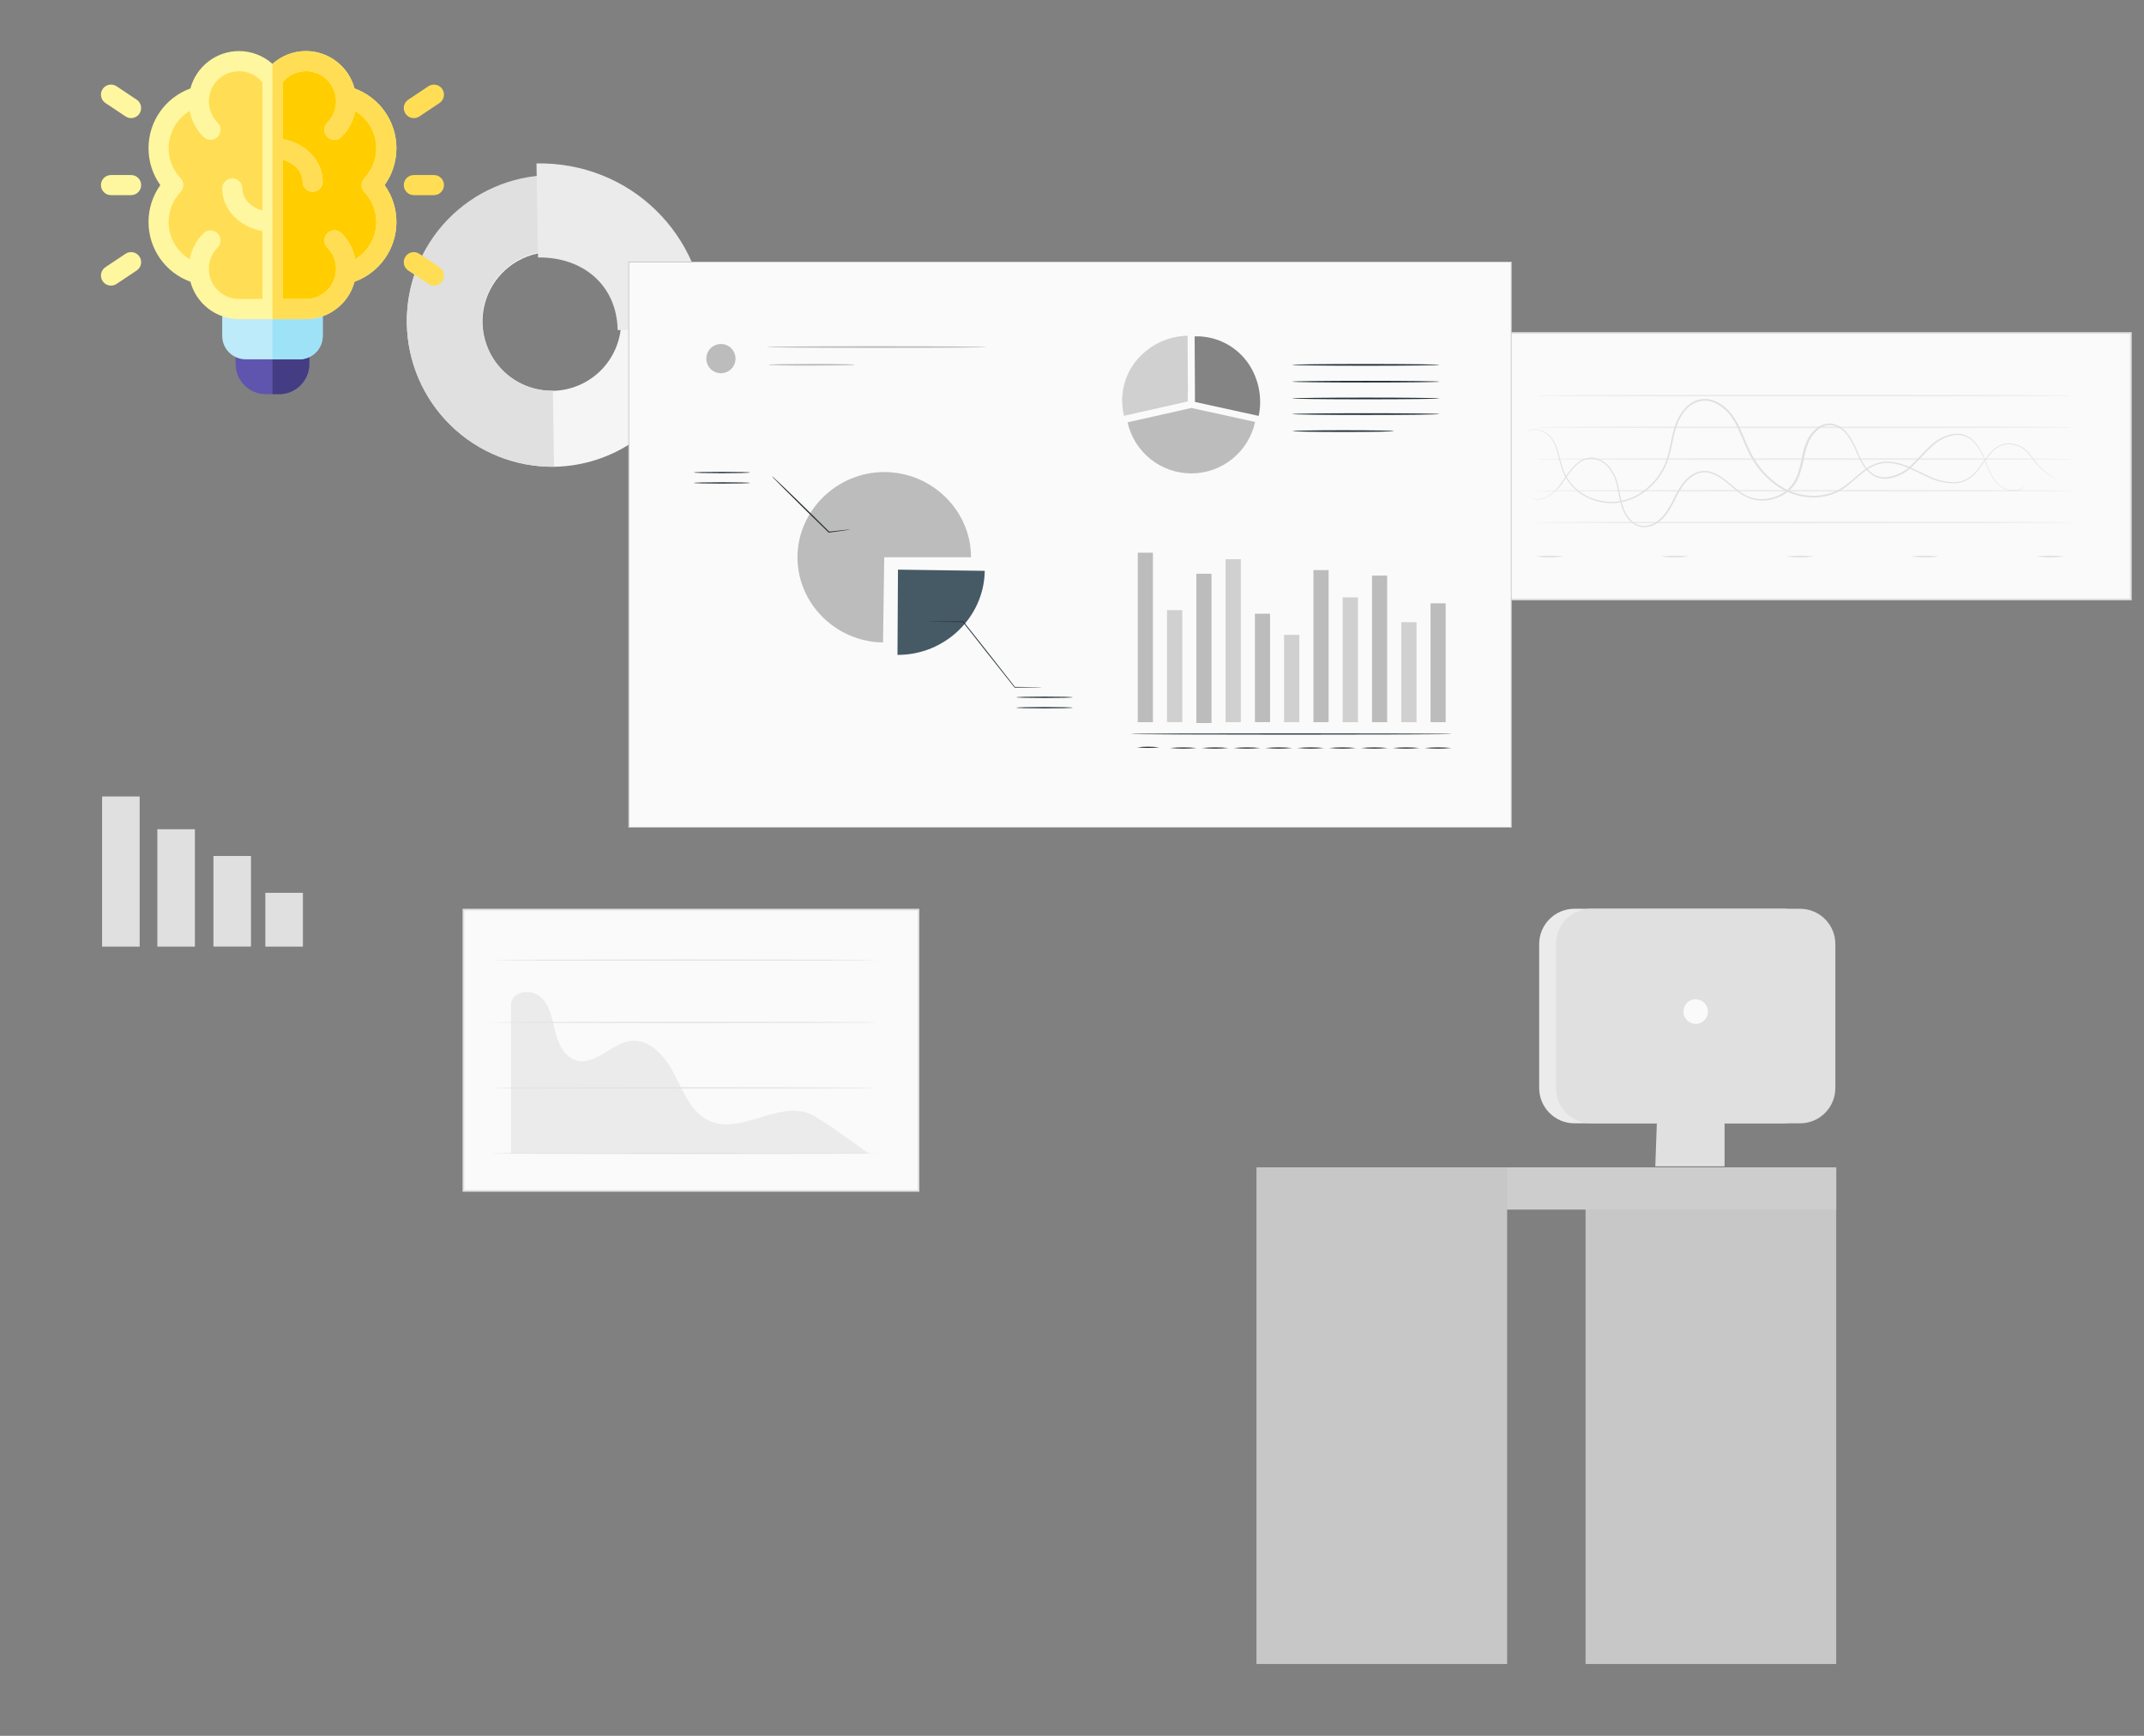 <svg width="210" height="170" viewBox="0 0 210 170" fill="none" xmlns="http://www.w3.org/2000/svg">
<rect x="0" y="0" width="210" height="170" fill="#808080" stroke="none"/>
<g clip-path="url(#clip0_274_393)">
<path d="M39.848 31.662C39.815 28.852 40.615 26.096 42.146 23.74C43.677 21.385 45.87 19.537 48.45 18.428C51.03 17.32 53.88 17.002 56.64 17.513C59.401 18.024 61.948 19.343 63.96 21.302C65.972 23.261 67.36 25.773 67.947 28.521C68.534 31.269 68.294 34.129 67.259 36.74C66.223 39.352 64.437 41.598 62.127 43.194C59.817 44.791 57.086 45.667 54.279 45.712C50.506 45.758 46.868 44.305 44.163 41.671C41.458 39.038 39.907 35.438 39.848 31.662ZM60.843 31.337C60.815 29.994 60.39 28.69 59.622 27.589C58.854 26.488 57.777 25.639 56.527 25.15C55.278 24.661 53.911 24.553 52.6 24.84C51.29 25.128 50.093 25.797 49.163 26.764C48.232 27.731 47.608 28.953 47.37 30.274C47.132 31.596 47.29 32.959 47.825 34.19C48.36 35.422 49.247 36.467 50.375 37.194C51.503 37.922 52.821 38.299 54.162 38.277C55.97 38.24 57.69 37.486 58.943 36.181C60.195 34.876 60.879 33.127 60.843 31.317V31.337Z" fill="#F5F5F5"/>
<path d="M39.848 31.662C39.784 27.886 41.218 24.238 43.836 21.518C46.453 18.798 50.042 17.227 53.815 17.15L53.932 24.605C53.036 24.619 52.152 24.81 51.33 25.166C50.508 25.523 49.764 26.038 49.141 26.682C48.518 27.326 48.028 28.087 47.698 28.921C47.369 29.755 47.207 30.645 47.221 31.542C47.236 32.438 47.426 33.323 47.783 34.146C48.139 34.968 48.654 35.713 49.297 36.337C49.941 36.96 50.701 37.451 51.534 37.781C52.367 38.11 53.257 38.272 54.153 38.258L54.269 45.709C50.498 45.754 46.862 44.301 44.159 41.668C41.456 39.035 39.906 35.437 39.848 31.662Z" fill="#E0E0E0"/>
<path d="M52.548 16.002C61.711 15.856 69.022 22.972 69.168 32.185L60.496 32.325C60.425 27.92 57.076 25.147 52.701 25.218L52.548 16.002Z" fill="#EBEBEB"/>
<path d="M13.68 78H10V92.707H13.68V78Z" fill="#E0E0E0"/>
<path d="M19.091 81.209H15.411V92.707H19.091V81.209Z" fill="#E0E0E0"/>
<path d="M24.584 83.834H20.904V92.705H24.584V83.834Z" fill="#E0E0E0"/>
<path d="M29.67 87.438H25.99V92.707H29.67V87.438Z" fill="#E0E0E0"/>
<path d="M45.392 89.084H89.965V116.632H45.392V89.084Z" fill="#FAFAFA" stroke="#E0E0E0" stroke-width="0.168"/>
<path d="M79.246 109.042C76.145 107.865 72.575 111.12 69.535 109.793C67.765 109.019 66.963 107.017 66.095 105.291C65.228 103.565 63.734 101.741 61.815 101.942C59.895 102.144 58.31 104.39 56.439 103.847C55.26 103.506 54.672 102.199 54.377 101.006C54.081 99.813 53.886 98.506 52.977 97.658C52.067 96.809 50.203 97.047 50.053 98.266V112.959H85.067C85.067 112.959 80.322 109.449 79.246 109.042Z" fill="#EBEBEB"/>
<path d="M85.986 112.96C85.986 112.992 77.506 113.018 67.047 113.018C56.589 113.018 48.105 112.992 48.105 112.96C48.105 112.927 56.582 112.904 67.047 112.904C77.512 112.904 85.986 112.93 85.986 112.96Z" fill="#E0E0E0"/>
<path d="M85.986 106.542C85.986 106.574 77.506 106.6 67.047 106.6C56.589 106.6 48.105 106.574 48.105 106.542C48.105 106.509 56.582 106.486 67.047 106.486C77.512 106.486 85.986 106.509 85.986 106.542Z" fill="#E0E0E0"/>
<path d="M85.986 100.131C85.986 100.163 77.506 100.186 67.047 100.186C56.589 100.186 48.105 100.163 48.105 100.131C48.105 100.098 56.582 100.072 67.047 100.072C77.512 100.072 85.986 100.092 85.986 100.131Z" fill="#E0E0E0"/>
<path d="M85.986 94.027C85.986 94.056 77.506 94.082 67.047 94.082C56.589 94.082 48.105 94.056 48.105 94.027C48.105 93.998 56.582 93.969 67.047 93.969C77.512 93.969 85.986 93.995 85.986 94.027Z" fill="#E0E0E0"/>
<path d="M139.656 32.617H208.712V58.706H139.656V32.617Z" fill="#FAFAFA" stroke="#E0E0E0" stroke-width="0.168"/>
<path d="M202.969 38.743C202.969 38.791 191.205 38.827 176.696 38.827C162.187 38.827 150.42 38.791 150.42 38.743C150.42 38.694 162.184 38.658 176.696 38.658C191.208 38.658 202.969 38.697 202.969 38.743Z" fill="#EBEBEB"/>
<path d="M202.969 41.85C202.969 41.896 191.205 41.935 176.696 41.935C162.187 41.935 150.42 41.896 150.42 41.85C150.42 41.805 162.184 41.766 176.696 41.766C191.208 41.766 202.969 41.792 202.969 41.85Z" fill="#EBEBEB"/>
<path d="M202.969 44.958C202.969 45.003 191.205 45.042 176.696 45.042C162.187 45.042 150.42 45.003 150.42 44.958C150.42 44.912 162.184 44.873 176.696 44.873C191.208 44.873 202.969 44.909 202.969 44.958Z" fill="#EBEBEB"/>
<path d="M202.969 48.063C202.969 48.112 191.205 48.148 176.696 48.148C162.187 48.148 150.42 48.112 150.42 48.063C150.42 48.014 162.184 47.978 176.696 47.978C191.208 47.978 202.969 48.017 202.969 48.063Z" fill="#EBEBEB"/>
<path d="M202.969 51.17C202.969 51.216 191.205 51.255 176.696 51.255C162.187 51.255 150.42 51.216 150.42 51.17C150.42 51.125 162.184 51.086 176.696 51.086C191.208 51.086 202.969 51.125 202.969 51.17Z" fill="#EBEBEB"/>
<path d="M198.38 47.551C198.38 47.551 198.344 47.6 198.266 47.688C198.139 47.809 197.989 47.904 197.824 47.967C197.501 48.07 197.157 48.092 196.823 48.03C196.489 47.969 196.175 47.827 195.908 47.616C195.53 47.304 195.222 46.915 195.005 46.475C194.752 46.004 194.554 45.461 194.317 44.892C194.086 44.279 193.736 43.718 193.287 43.241C193.036 42.992 192.73 42.804 192.394 42.694C192.038 42.587 191.662 42.566 191.296 42.633C190.505 42.795 189.778 43.182 189.201 43.748C188.574 44.31 188.025 45.009 187.35 45.64C186.673 46.335 185.777 46.776 184.813 46.888C184.299 46.923 183.787 46.787 183.358 46.501C182.938 46.192 182.593 45.794 182.348 45.334C181.825 44.43 181.558 43.384 180.88 42.558C180.567 42.13 180.12 41.82 179.61 41.677C179.35 41.62 179.08 41.622 178.822 41.684C178.563 41.746 178.321 41.866 178.116 42.035C177.689 42.382 177.355 42.828 177.141 43.335C176.932 43.859 176.776 44.404 176.677 44.96C176.57 45.542 176.412 46.113 176.206 46.667C176.096 46.947 175.953 47.214 175.78 47.46C175.602 47.702 175.394 47.921 175.16 48.11C174.695 48.498 174.147 48.771 173.559 48.91C172.979 49.058 172.372 49.067 171.789 48.936C171.218 48.798 170.686 48.535 170.229 48.166C169.768 47.821 169.349 47.441 168.911 47.096C168.496 46.742 168.013 46.479 167.491 46.322C166.978 46.189 166.433 46.26 165.971 46.521C165.521 46.786 165.134 47.146 164.838 47.577C164.547 48.005 164.291 48.455 164.071 48.923C163.851 49.385 163.597 49.831 163.311 50.256C163.027 50.676 162.654 51.029 162.22 51.29C161.796 51.556 161.295 51.671 160.797 51.615C160.317 51.538 159.88 51.294 159.563 50.925C159.26 50.578 159.028 50.175 158.881 49.739C158.743 49.323 158.634 48.899 158.556 48.468C158.407 47.636 158.257 46.823 157.825 46.192C157.649 45.875 157.408 45.599 157.118 45.382C156.827 45.165 156.494 45.013 156.14 44.934C155.81 44.888 155.474 44.929 155.165 45.054C154.875 45.178 154.61 45.353 154.382 45.571C153.496 46.42 153.083 47.447 152.411 48.042C151.739 48.637 151.112 48.946 150.647 48.929C150.472 48.929 150.299 48.899 150.134 48.839C150.027 48.793 149.972 48.764 149.972 48.764C150.186 48.851 150.416 48.896 150.647 48.897C151.105 48.897 151.758 48.611 152.365 47.996C152.973 47.382 153.418 46.371 154.314 45.5C154.549 45.274 154.822 45.091 155.12 44.96C155.445 44.827 155.798 44.782 156.146 44.827C156.517 44.906 156.867 45.062 157.174 45.287C157.48 45.511 157.735 45.797 157.923 46.127C158.14 46.469 158.305 46.842 158.413 47.233C158.524 47.629 158.598 48.039 158.68 48.455C158.756 48.88 158.865 49.298 159.004 49.706C159.144 50.125 159.364 50.512 159.654 50.844C159.948 51.191 160.356 51.421 160.804 51.494C161.271 51.539 161.739 51.425 162.132 51.169C162.547 50.917 162.903 50.577 163.175 50.175C163.453 49.759 163.702 49.325 163.919 48.874C164.143 48.4 164.403 47.942 164.695 47.506C165.005 47.055 165.409 46.678 165.88 46.4C166.375 46.124 166.956 46.048 167.504 46.186C168.048 46.347 168.553 46.621 168.985 46.989C169.43 47.337 169.849 47.717 170.285 48.052C170.724 48.408 171.236 48.662 171.785 48.796C172.344 48.919 172.923 48.91 173.477 48.77C174.041 48.636 174.565 48.373 175.011 48.003C175.232 47.817 175.43 47.605 175.602 47.372C175.764 47.135 175.9 46.881 176.008 46.615C176.205 46.072 176.356 45.513 176.459 44.944C176.561 44.372 176.721 43.812 176.937 43.273C177.164 42.738 177.52 42.268 177.973 41.904C178.198 41.723 178.46 41.594 178.741 41.526C179.022 41.459 179.314 41.455 179.597 41.514C180.142 41.667 180.621 41.998 180.958 42.454C181.662 43.315 181.932 44.378 182.432 45.256C182.67 45.697 183.003 46.079 183.407 46.374C183.806 46.644 184.284 46.772 184.764 46.738C185.695 46.631 186.561 46.206 187.217 45.536C187.866 44.918 188.434 44.235 189.074 43.65C189.671 43.071 190.422 42.676 191.238 42.516C191.622 42.448 192.017 42.472 192.391 42.587C192.742 42.703 193.061 42.9 193.323 43.163C193.778 43.653 194.133 44.228 194.365 44.856C194.599 45.432 194.791 45.971 195.038 46.439C195.247 46.871 195.543 47.254 195.908 47.564C196.166 47.771 196.471 47.913 196.795 47.978C197.12 48.042 197.455 48.027 197.773 47.935C198.005 47.863 198.215 47.73 198.38 47.551Z" fill="#E0E0E0"/>
<path d="M201.706 46.828H201.524C201.462 46.828 201.388 46.808 201.3 46.795C201.199 46.769 201.1 46.734 201.004 46.691C200.398 46.364 199.866 45.914 199.442 45.371C199.297 45.202 199.147 45.02 198.994 44.825C198.845 44.615 198.683 44.414 198.51 44.224C198.087 43.821 197.541 43.573 196.96 43.518C196.642 43.489 196.32 43.53 196.019 43.639C195.701 43.766 195.414 43.96 195.177 44.208C194.681 44.777 194.219 45.375 193.794 45.999C193.543 46.329 193.244 46.619 192.907 46.86C192.545 47.106 192.13 47.261 191.695 47.312C190.779 47.374 189.862 47.203 189.029 46.815C188.155 46.451 187.324 45.95 186.385 45.631C185.917 45.46 185.425 45.362 184.927 45.339C184.416 45.327 183.91 45.438 183.452 45.664C182.513 46.113 181.779 46.935 180.896 47.614C180.451 47.964 179.952 48.239 179.418 48.427C178.872 48.613 178.3 48.711 177.723 48.72C176.534 48.736 175.366 48.412 174.354 47.787C173.325 47.139 172.453 46.269 171.801 45.241C171.116 44.214 170.743 43.047 170.246 41.99C170.011 41.46 169.707 40.963 169.343 40.511C168.978 40.076 168.524 39.724 168.011 39.481C167.512 39.239 166.945 39.179 166.407 39.312C165.883 39.462 165.418 39.769 165.072 40.19C164.725 40.6 164.456 41.069 164.276 41.574C164.101 42.07 163.963 42.577 163.863 43.093C163.753 43.606 163.656 44.12 163.513 44.617C163.378 45.113 163.187 45.59 162.941 46.041C162.473 46.904 161.814 47.649 161.015 48.219C160.271 48.758 159.407 49.107 158.498 49.237C157.657 49.342 156.804 49.244 156.01 48.95C155.323 48.712 154.697 48.325 154.178 47.816C153.659 47.306 153.26 46.688 153.009 46.005C152.801 45.401 152.684 44.819 152.547 44.299C152.433 43.821 152.23 43.369 151.95 42.966C151.752 42.691 151.491 42.467 151.19 42.312C150.888 42.158 150.554 42.078 150.215 42.078C149.982 42.099 149.758 42.181 149.566 42.316C149.748 42.158 149.975 42.062 150.215 42.043C150.563 42.036 150.906 42.112 151.218 42.266C151.529 42.42 151.799 42.647 152.005 42.927C152.296 43.333 152.508 43.791 152.629 44.276C152.784 44.799 152.895 45.381 153.103 45.973C153.352 46.639 153.746 47.241 154.256 47.736C154.766 48.231 155.379 48.607 156.052 48.837C156.829 49.119 157.662 49.211 158.481 49.106C159.368 48.977 160.21 48.633 160.934 48.105C161.715 47.546 162.358 46.816 162.814 45.969C163.301 45.105 163.506 44.094 163.714 43.044C163.814 42.516 163.953 41.997 164.13 41.49C164.322 40.972 164.606 40.493 164.968 40.076C165.333 39.629 165.826 39.304 166.381 39.146C166.956 39.005 167.562 39.068 168.096 39.325C168.631 39.577 169.105 39.942 169.486 40.394C169.86 40.858 170.173 41.368 170.415 41.913C170.918 42.995 171.288 44.143 171.961 45.147C172.597 46.155 173.45 47.008 174.458 47.644C175.442 48.252 176.579 48.568 177.736 48.554C178.295 48.546 178.849 48.45 179.379 48.271C179.897 48.089 180.382 47.824 180.815 47.484C181.685 46.834 182.439 46.002 183.413 45.534C183.894 45.303 184.423 45.192 184.956 45.209C185.47 45.233 185.977 45.337 186.46 45.514C187.415 45.84 188.253 46.35 189.107 46.708C189.917 47.09 190.811 47.261 191.705 47.205C192.12 47.157 192.518 47.011 192.865 46.779C193.192 46.546 193.482 46.266 193.725 45.947C194.158 45.322 194.626 44.722 195.129 44.152C195.376 43.896 195.677 43.696 196.009 43.567C196.321 43.456 196.654 43.416 196.983 43.447C197.584 43.507 198.146 43.769 198.578 44.191C198.753 44.384 198.916 44.589 199.065 44.803C199.215 44.998 199.361 45.183 199.504 45.352C199.916 45.888 200.432 46.336 201.02 46.668C201.231 46.782 201.467 46.837 201.706 46.828Z" fill="#E0E0E0"/>
<path d="M146.802 38.897C146.345 39.01 145.868 39.01 145.412 38.897C145.868 38.784 146.345 38.784 146.802 38.897Z" fill="#E0E0E0"/>
<path d="M146.802 41.85C146.345 41.963 145.868 41.963 145.412 41.85C145.868 41.737 146.345 41.737 146.802 41.85Z" fill="#E0E0E0"/>
<path d="M146.802 44.801C146.345 44.914 145.868 44.914 145.412 44.801C145.868 44.689 146.345 44.689 146.802 44.801Z" fill="#E0E0E0"/>
<path d="M146.802 47.752C146.345 47.865 145.868 47.865 145.412 47.752C145.868 47.64 146.345 47.64 146.802 47.752Z" fill="#E0E0E0"/>
<path d="M146.802 50.709C146.345 50.822 145.868 50.822 145.412 50.709C145.868 50.592 146.346 50.592 146.802 50.709Z" fill="#E0E0E0"/>
<path d="M153.187 54.502C152.264 54.615 151.33 54.615 150.407 54.502C151.33 54.39 152.264 54.39 153.187 54.502Z" fill="#E0E0E0"/>
<path d="M165.439 54.502C164.516 54.615 163.584 54.615 162.662 54.502C163.584 54.39 164.516 54.39 165.439 54.502Z" fill="#E0E0E0"/>
<path d="M177.693 54.502C176.77 54.615 175.836 54.615 174.913 54.502C175.836 54.39 176.77 54.39 177.693 54.502Z" fill="#E0E0E0"/>
<path d="M189.945 54.502C189.021 54.615 188.088 54.615 187.165 54.502C188.088 54.39 189.021 54.39 189.945 54.502Z" fill="#E0E0E0"/>
<path d="M202.196 54.502C201.274 54.615 200.342 54.615 199.419 54.502C200.342 54.39 201.274 54.39 202.196 54.502Z" fill="#E0E0E0"/>
<path d="M61.589 25.663H148.025V81.019H61.589V25.663Z" fill="#FAFAFA" stroke="#CACACA" stroke-width="0.084"/>
<path d="M87.954 55.787L96.454 55.907C96.389 60.439 92.573 64.135 87.954 64.135H87.906L87.954 55.787Z" fill="#455A64"/>
<path d="M102.009 67.308C101.948 67.315 101.887 67.315 101.827 67.308L101.307 67.324L99.407 67.343H99.384L99.368 67.324C98.611 66.365 97.633 65.133 96.565 63.787L94.291 60.9L94.334 60.923L91.833 60.9L91.134 60.884C91.052 60.891 90.97 60.891 90.888 60.884C90.969 60.869 91.052 60.863 91.134 60.864H91.833L94.334 60.842H94.363V60.861L96.636 63.735L99.42 67.288L99.378 67.272L101.278 67.291H101.797C101.868 67.287 101.939 67.293 102.009 67.308Z" fill="#263238"/>
<path d="M105.059 68.29C105.059 68.325 103.828 68.355 102.307 68.355C100.787 68.355 99.556 68.325 99.556 68.29C99.556 68.254 100.787 68.225 102.307 68.225C103.828 68.225 105.059 68.254 105.059 68.29Z" fill="#263238"/>
<path d="M105.059 69.307C105.059 69.343 103.828 69.372 102.307 69.372C100.787 69.372 99.556 69.343 99.556 69.307C99.556 69.271 100.787 69.242 102.307 69.242C103.828 69.242 105.059 69.271 105.059 69.307Z" fill="#263238"/>
<path d="M86.61 54.578L86.49 62.92C81.871 62.858 78.11 59.11 78.11 54.575C78.11 50.04 81.946 46.23 86.61 46.23C91.274 46.23 95.11 49.998 95.11 54.575L86.61 54.578Z" fill="#BCBCBC"/>
<path d="M83.29 51.846C83.244 51.867 83.195 51.879 83.144 51.882L82.719 51.95L81.192 52.165H81.17L81.15 52.145L79.114 50.163C78.139 49.187 77.252 48.329 76.622 47.689L75.875 46.931C75.781 46.841 75.694 46.743 75.615 46.639C75.721 46.715 75.82 46.801 75.911 46.895L76.684 47.624C77.334 48.245 78.227 49.109 79.204 50.072L81.225 52.071H81.179L82.712 51.902L83.138 51.863C83.188 51.852 83.239 51.847 83.29 51.846Z" fill="#263238"/>
<path d="M73.462 46.276C73.462 46.312 72.231 46.341 70.711 46.341C69.191 46.341 67.963 46.312 67.963 46.276C67.963 46.24 69.194 46.211 70.711 46.211C72.228 46.211 73.462 46.24 73.462 46.276Z" fill="#263238"/>
<path d="M73.462 47.295C73.462 47.331 72.231 47.361 70.711 47.361C69.191 47.361 67.963 47.331 67.963 47.295C67.963 47.26 69.194 47.23 70.711 47.23C72.228 47.23 73.462 47.26 73.462 47.295Z" fill="#263238"/>
<path d="M116.349 38.09L116.313 32.889C114.728 32.917 113.206 33.514 112.025 34.573C111.27 35.231 110.688 36.065 110.329 37.002C109.97 37.938 109.845 38.947 109.966 39.943C109.993 40.196 110.033 40.448 110.086 40.697C110.088 40.703 110.088 40.71 110.086 40.717L116.329 39.312L116.349 38.09Z" fill="#BCBCBC"/>
<g opacity="0.3">
<path d="M116.349 38.09L116.313 32.889C114.728 32.917 113.206 33.514 112.025 34.573C111.27 35.231 110.688 36.065 110.329 37.002C109.97 37.938 109.845 38.947 109.966 39.943C109.993 40.196 110.033 40.448 110.086 40.697C110.088 40.703 110.088 40.71 110.086 40.717L116.329 39.312L116.349 38.09Z" fill="white"/>
</g>
<path d="M122.783 36.493C122.327 35.514 121.621 34.672 120.737 34.052C119.853 33.432 118.821 33.057 117.745 32.963L117.547 32.943H117.42C117.297 32.943 117.17 32.943 117.044 32.943H117.011L117.044 38.145V39.364L123.286 40.729C123.38 40.288 123.427 39.838 123.426 39.386C123.429 38.386 123.21 37.398 122.783 36.493Z" fill="#BCBCBC"/>
<g opacity="0.3">
<path d="M122.783 36.493C122.327 35.514 121.621 34.672 120.737 34.052C119.853 33.432 118.821 33.057 117.745 32.963L117.547 32.943H117.42C117.297 32.943 117.17 32.943 117.044 32.943H117.011L117.044 38.145V39.364L123.286 40.729C123.38 40.288 123.427 39.838 123.426 39.386C123.429 38.386 123.21 37.398 122.783 36.493Z" fill="black"/>
</g>
<path d="M116.683 39.955L110.44 41.363C110.76 42.785 111.555 44.056 112.694 44.965C113.833 45.875 115.248 46.367 116.705 46.362C118.162 46.358 119.573 45.855 120.706 44.938C121.839 44.022 122.626 42.745 122.935 41.32L116.69 39.955" fill="#BCBCBC"/>
<path d="M140.988 39.022C140.988 39.068 137.759 39.106 133.777 39.106C129.795 39.106 126.567 39.068 126.567 39.022C126.567 38.977 129.795 38.938 133.777 38.938C137.759 38.938 140.988 38.977 140.988 39.022Z" fill="#263238"/>
<path d="M140.988 37.377C140.988 37.423 137.759 37.462 133.777 37.462C129.795 37.462 126.567 37.423 126.567 37.377C126.567 37.332 129.795 37.293 133.777 37.293C137.759 37.293 140.988 37.332 140.988 37.377Z" fill="#263238"/>
<path d="M140.988 35.733C140.988 35.779 137.759 35.818 133.777 35.818C129.795 35.818 126.567 35.779 126.567 35.733C126.567 35.687 129.795 35.648 133.777 35.648C137.759 35.648 140.988 35.687 140.988 35.733Z" fill="#263238"/>
<path d="M140.988 40.553C140.988 40.599 137.759 40.638 133.777 40.638C129.795 40.638 126.567 40.599 126.567 40.553C126.567 40.508 129.795 40.469 133.777 40.469C137.759 40.469 140.988 40.505 140.988 40.553Z" fill="#263238"/>
<path d="M136.522 42.219C136.522 42.265 134.303 42.304 131.569 42.304C128.834 42.304 126.619 42.265 126.619 42.219C126.619 42.174 128.834 42.135 131.569 42.135C134.303 42.135 136.522 42.174 136.522 42.219Z" fill="#263238"/>
<path d="M112.928 54.127H111.444V70.729H112.928V54.127Z" fill="#BCBCBC"/>
<path d="M115.796 59.764H114.312V70.725H115.796V59.764Z" fill="#BCBCBC"/>
<path d="M118.664 56.19H117.18V70.812H118.664V56.19Z" fill="#BCBCBC"/>
<path d="M121.532 54.768H120.048V70.729H121.532V54.768Z" fill="#BCBCBC"/>
<path d="M124.4 60.102H122.916V70.725H124.4V60.102Z" fill="#BCBCBC"/>
<path d="M127.265 62.185H125.781V70.725H127.265V62.185Z" fill="#BCBCBC"/>
<path d="M130.133 55.83H128.649V70.728H130.133V55.83Z" fill="#BCBCBC"/>
<path d="M133.001 58.516H131.517V70.726H133.001V58.516Z" fill="#BCBCBC"/>
<path d="M135.869 56.369H134.385V70.728H135.869V56.369Z" fill="#BCBCBC"/>
<path d="M138.737 60.945H137.253V70.727H138.737V60.945Z" fill="#BCBCBC"/>
<path d="M141.602 59.084H140.117V70.728H141.602V59.084Z" fill="#BCBCBC"/>
<path d="M142.209 71.883C142.209 71.918 135.164 71.945 126.476 71.945C117.787 71.945 110.742 71.918 110.742 71.883C110.742 71.847 117.784 71.824 126.476 71.824C135.167 71.824 142.209 71.85 142.209 71.883Z" fill="#263238"/>
<path d="M113.565 73.189C112.832 73.272 112.092 73.272 111.36 73.189C112.093 73.111 112.832 73.111 113.565 73.189Z" fill="#263238"/>
<path d="M117.222 73.257C116.346 73.339 115.464 73.339 114.588 73.257C115.464 73.175 116.346 73.175 117.222 73.257Z" fill="#263238"/>
<path d="M120.337 73.257C119.461 73.339 118.579 73.339 117.703 73.257C118.579 73.175 119.461 73.175 120.337 73.257Z" fill="#263238"/>
<path d="M123.455 73.257C122.579 73.339 121.697 73.339 120.821 73.257C121.697 73.175 122.579 73.175 123.455 73.257Z" fill="#263238"/>
<path d="M126.577 73.257C125.699 73.339 124.816 73.339 123.939 73.257C124.816 73.175 125.699 73.175 126.577 73.257Z" fill="#263238"/>
<path d="M129.695 73.257C128.819 73.339 127.937 73.339 127.061 73.257C127.937 73.175 128.819 73.175 129.695 73.257Z" fill="#263238"/>
<path d="M132.813 73.257C131.937 73.339 131.055 73.339 130.179 73.257C131.055 73.175 131.937 73.175 132.813 73.257Z" fill="#263238"/>
<path d="M135.931 73.257C135.055 73.339 134.173 73.339 133.297 73.257C134.173 73.175 135.055 73.175 135.931 73.257Z" fill="#263238"/>
<path d="M139.049 73.257C138.173 73.339 137.291 73.339 136.415 73.257C137.291 73.175 138.173 73.175 139.049 73.257Z" fill="#263238"/>
<path d="M142.167 73.257C141.291 73.339 140.409 73.339 139.533 73.257C140.409 73.175 141.291 73.175 142.167 73.257Z" fill="#263238"/>
<g opacity="0.3">
<path d="M115.796 59.764H114.312V70.725H115.796V59.764Z" fill="white"/>
</g>
<g opacity="0.3">
<path d="M121.532 54.766H120.048V70.727H121.532V54.766Z" fill="white"/>
</g>
<g opacity="0.3">
<path d="M127.265 62.184H125.781V70.723H127.265V62.184Z" fill="white"/>
</g>
<g opacity="0.3">
<path d="M133.001 58.514H131.517V70.724H133.001V58.514Z" fill="white"/>
</g>
<g opacity="0.3">
<path d="M138.737 60.945H137.253V70.727H138.737V60.945Z" fill="white"/>
</g>
<path d="M70.613 36.552C71.403 36.552 72.043 35.912 72.043 35.122C72.043 34.332 71.403 33.691 70.613 33.691C69.824 33.691 69.184 34.332 69.184 35.122C69.184 35.912 69.824 36.552 70.613 36.552Z" fill="#BCBCBC"/>
<path d="M96.62 33.987C96.62 34.032 91.8 34.071 85.856 34.071C79.912 34.071 75.089 34.032 75.089 33.987C75.089 33.941 79.909 33.902 85.856 33.902C91.803 33.902 96.62 33.948 96.62 33.987Z" fill="#BCBCBC"/>
<path d="M83.732 35.723C83.626 35.749 83.517 35.76 83.407 35.756L82.498 35.785C81.728 35.785 80.669 35.808 79.497 35.808C78.324 35.808 77.266 35.808 76.496 35.785L75.586 35.756C75.477 35.76 75.368 35.749 75.261 35.723C75.368 35.699 75.477 35.688 75.586 35.691C75.801 35.691 76.112 35.671 76.496 35.665C77.266 35.665 78.324 35.639 79.497 35.639C80.669 35.639 81.728 35.639 82.498 35.665C82.881 35.665 83.193 35.665 83.407 35.691C83.517 35.688 83.626 35.699 83.732 35.723Z" fill="#BCBCBC"/>
<path d="M174.667 89H154.214C152.305 89 150.758 90.549 150.758 92.459V106.554C150.758 108.465 152.305 110.013 154.214 110.013H174.667C176.575 110.013 178.122 108.465 178.122 106.554V92.459C178.122 90.549 176.575 89 174.667 89Z" fill="#EBEBEB"/>
<path d="M176.313 89H155.861C153.952 89 152.405 90.549 152.405 92.459V106.554C152.405 108.465 153.952 110.013 155.861 110.013H176.313C178.222 110.013 179.769 108.465 179.769 106.554V92.459C179.769 90.549 178.222 89 176.313 89Z" fill="#E0E0E0"/>
<path d="M162.425 106.002L162.133 114.23H168.918V106.093L162.425 106.002Z" fill="#E0E0E0"/>
<path d="M167.29 99.065C167.291 99.303 167.221 99.536 167.089 99.734C166.958 99.932 166.77 100.087 166.551 100.178C166.331 100.27 166.089 100.294 165.856 100.248C165.623 100.202 165.408 100.088 165.24 99.92C165.071 99.752 164.957 99.537 164.91 99.304C164.863 99.07 164.887 98.829 164.978 98.609C165.069 98.388 165.223 98.201 165.42 98.068C165.618 97.936 165.851 97.865 166.088 97.865C166.407 97.865 166.712 97.992 166.937 98.216C167.162 98.441 167.289 98.746 167.29 99.065Z" fill="#FAFAFA"/>
<path d="M179.854 114.326H155.302V162.965H179.854V114.326Z" fill="#C7C7C7"/>
<path d="M179.854 114.326H123.491V118.464H179.854V114.326Z" fill="#CDCDCD"/>
<path d="M147.62 114.326H123.069V162.965H147.62V114.326Z" fill="#C7C7C7"/>
<g clip-path="url(#clip1_274_393)">
<path d="M37.843 14.518C37.843 12.06 36.152 10.003 33.872 9.431C33.629 7.489 31.976 5.986 29.968 5.986C28.598 5.986 27.392 6.687 26.687 7.749C25.982 6.687 24.776 5.986 23.406 5.986C21.399 5.986 19.746 7.489 19.503 9.431C17.222 10.003 15.531 12.06 15.531 14.518C15.531 15.917 16.082 17.186 16.975 18.127C16.082 19.068 15.531 20.337 15.531 21.736C15.531 24.194 17.222 26.251 19.503 26.823C19.746 28.764 21.399 30.268 23.406 30.268H29.968C31.976 30.268 33.629 28.764 33.872 26.823C36.152 26.251 37.843 24.194 37.843 21.736C37.843 20.337 37.292 19.068 36.399 18.127C37.292 17.186 37.843 15.917 37.843 14.518Z" fill="#FFDE55"/>
<path d="M29.968 30.268C31.976 30.268 33.629 28.764 33.872 26.823C36.152 26.251 37.843 24.194 37.843 21.736C37.843 20.337 37.292 19.068 36.399 18.127C37.292 17.186 37.843 15.917 37.843 14.518C37.843 12.06 36.152 10.003 33.872 9.431C33.629 7.489 31.976 5.986 29.968 5.986C28.598 5.986 27.392 6.687 26.687 7.749V30.268H29.968Z" fill="#FFCD00"/>
<path d="M27.343 38.602H26.031C24.4 38.602 23.078 37.28 23.078 35.649V34.205C23.078 33.661 23.519 33.221 24.062 33.221H29.312C29.856 33.221 30.297 33.661 30.297 34.205V35.649C30.297 37.28 28.974 38.602 27.343 38.602Z" fill="#5F55AF"/>
<path d="M30.297 35.649V34.205C30.297 33.661 29.856 33.221 29.312 33.221H26.687V38.602H27.343C28.974 38.602 30.297 37.28 30.297 35.649Z" fill="#453D83"/>
<path d="M21.765 30.969V32.892C21.765 34.161 22.794 35.189 24.062 35.189H29.312C30.581 35.189 31.609 34.161 31.609 32.892V30.969L21.765 30.969Z" fill="#BEEBFA"/>
<path d="M31.609 32.892V30.969H26.687V35.189H29.312C30.581 35.189 31.609 34.161 31.609 32.892Z" fill="#9EE2F8"/>
<path d="M38.828 14.518C38.828 11.872 37.169 9.548 34.724 8.663C34.162 6.536 32.221 5.002 29.968 5.002C28.741 5.002 27.579 5.457 26.687 6.256C25.796 5.457 24.634 5.002 23.406 5.002C21.153 5.002 19.213 6.536 18.651 8.663C16.205 9.548 14.547 11.872 14.547 14.518C14.547 15.823 14.952 17.076 15.702 18.127C14.952 19.177 14.547 20.431 14.547 21.736C14.547 24.382 16.205 26.706 18.651 27.591C19.213 29.718 21.153 31.252 23.406 31.252H29.968C32.221 31.252 34.162 29.718 34.724 27.591C37.169 26.706 38.828 24.382 38.828 21.736C38.828 20.431 38.422 19.177 37.672 18.127C38.422 17.076 38.828 15.823 38.828 14.518ZM23.406 29.283C21.922 29.283 20.664 28.173 20.479 26.701C20.479 26.701 20.479 26.701 20.479 26.701H20.479C20.369 25.816 20.658 24.901 21.318 24.241C21.702 23.857 21.702 23.234 21.318 22.849C20.933 22.465 20.31 22.465 19.926 22.849C19.215 23.56 18.76 24.448 18.577 25.385C17.322 24.63 16.515 23.262 16.515 21.736C16.515 20.644 16.932 19.602 17.689 18.804C18.05 18.425 18.05 17.829 17.689 17.45C16.932 16.651 16.515 15.61 16.515 14.518C16.515 12.992 17.322 11.624 18.577 10.869C18.763 11.817 19.226 12.705 19.926 13.404C20.118 13.596 20.37 13.693 20.622 13.693C20.874 13.693 21.126 13.596 21.318 13.404C21.702 13.02 21.702 12.396 21.318 12.012C20.673 11.367 20.366 10.456 20.479 9.553C20.664 8.081 21.922 6.971 23.406 6.971C24.305 6.971 25.144 7.378 25.703 8.072V20.62C24.557 20.304 23.734 19.453 23.734 18.455C23.734 17.911 23.293 17.471 22.75 17.471C22.206 17.471 21.765 17.911 21.765 18.455C21.765 20.515 23.459 22.239 25.703 22.635V29.283H23.406ZM35.685 18.804C36.442 19.602 36.859 20.644 36.859 21.736C36.859 23.262 36.053 24.63 34.797 25.385C34.614 24.448 34.159 23.56 33.449 22.849C33.064 22.465 32.441 22.465 32.057 22.849C31.672 23.234 31.672 23.857 32.057 24.242C32.717 24.901 33.006 25.816 32.895 26.701C32.711 28.173 31.453 29.283 29.968 29.283H27.672V15.634C28.817 15.95 29.64 16.801 29.64 17.799C29.64 18.343 30.081 18.783 30.625 18.783C31.168 18.783 31.609 18.343 31.609 17.799C31.609 15.739 29.916 14.015 27.672 13.619V8.072C28.231 7.378 29.07 6.971 29.968 6.971C31.453 6.971 32.711 8.081 32.895 9.553C33.008 10.456 32.702 11.367 32.057 12.012C31.672 12.396 31.672 13.02 32.057 13.404C32.249 13.596 32.501 13.693 32.753 13.693C33.005 13.693 33.257 13.596 33.449 13.404C34.148 12.705 34.611 11.818 34.797 10.869C36.053 11.624 36.859 12.992 36.859 14.518C36.859 15.61 36.442 16.651 35.685 17.45C35.325 17.829 35.325 18.425 35.685 18.804Z" fill="#FFF79F"/>
<path d="M29.968 31.252C32.221 31.252 34.162 29.718 34.724 27.591C37.169 26.706 38.828 24.382 38.828 21.736C38.828 20.431 38.422 19.177 37.672 18.127C38.422 17.076 38.828 15.823 38.828 14.518C38.828 11.872 37.169 9.548 34.724 8.663C34.162 6.536 32.221 5.002 29.968 5.002C28.741 5.002 27.579 5.457 26.687 6.256V31.252H29.968ZM27.672 15.634C28.817 15.95 29.64 16.801 29.64 17.799C29.64 18.343 30.081 18.783 30.625 18.783C31.168 18.783 31.609 18.343 31.609 17.799C31.609 15.739 29.916 14.015 27.672 13.619V8.072C28.231 7.378 29.07 6.971 29.968 6.971C31.453 6.971 32.711 8.081 32.895 9.553C33.008 10.456 32.702 11.367 32.057 12.012C31.672 12.396 31.672 13.02 32.057 13.404C32.249 13.596 32.501 13.693 32.753 13.693C33.005 13.693 33.257 13.596 33.449 13.404C34.148 12.705 34.611 11.818 34.797 10.869C36.053 11.624 36.859 12.992 36.859 14.518C36.859 15.61 36.442 16.651 35.685 17.45C35.325 17.829 35.325 18.425 35.685 18.804C36.442 19.602 36.859 20.644 36.859 21.736C36.859 23.262 36.053 24.63 34.797 25.385C34.614 24.448 34.159 23.56 33.449 22.849C33.064 22.465 32.441 22.465 32.057 22.849C31.672 23.234 31.672 23.857 32.057 24.242C32.717 24.901 33.006 25.816 32.895 26.701C32.711 28.173 31.453 29.283 29.968 29.283H27.672V15.634Z" fill="#FFDE55"/>
<path d="M40.535 11.567C40.217 11.567 39.905 11.413 39.715 11.128C39.413 10.676 39.536 10.065 39.988 9.763L41.957 8.451C42.409 8.149 43.02 8.271 43.322 8.724C43.623 9.176 43.501 9.787 43.049 10.089L41.08 11.401C40.912 11.513 40.723 11.567 40.535 11.567Z" fill="#FFDE55"/>
<path d="M42.502 27.973C42.314 27.973 42.125 27.919 41.957 27.807L39.988 26.495C39.536 26.193 39.413 25.582 39.715 25.13C40.017 24.677 40.628 24.555 41.08 24.857L43.049 26.169C43.501 26.471 43.623 27.082 43.322 27.534C43.132 27.819 42.82 27.973 42.502 27.973Z" fill="#FFDE55"/>
<path d="M12.84 11.565C12.652 11.565 12.462 11.511 12.294 11.399L10.326 10.087C9.873 9.785 9.751 9.174 10.053 8.722C10.354 8.269 10.966 8.147 11.418 8.449L13.386 9.761C13.839 10.063 13.961 10.674 13.659 11.126C13.47 11.411 13.158 11.565 12.84 11.565Z" fill="#FFF79F"/>
<path d="M10.873 27.971C10.555 27.971 10.242 27.817 10.053 27.532C9.751 27.08 9.873 26.469 10.326 26.167L12.294 24.855C12.747 24.553 13.358 24.676 13.659 25.128C13.961 25.58 13.839 26.192 13.386 26.493L11.418 27.805C11.25 27.918 11.06 27.971 10.873 27.971Z" fill="#FFF79F"/>
<path d="M12.84 19.111H10.872C10.328 19.111 9.887 18.671 9.887 18.127C9.887 17.583 10.328 17.143 10.872 17.143H12.84C13.384 17.143 13.825 17.583 13.825 18.127C13.825 18.671 13.384 19.111 12.84 19.111Z" fill="#FFF79F"/>
<path d="M42.503 19.111H40.534C39.99 19.111 39.55 18.671 39.55 18.127C39.55 17.583 39.99 17.143 40.534 17.143H42.503C43.047 17.143 43.487 17.583 43.487 18.127C43.487 18.671 43.047 19.111 42.503 19.111Z" fill="#FFDE55"/>
</g>
</g>
<defs>
<clipPath id="clip0_274_393">
<rect width="210" height="170" rx="7.56" fill="white"/>
</clipPath>
<clipPath id="clip1_274_393">
<rect width="33.6" height="33.6" fill="white" transform="translate(9.887 5)"/>
</clipPath>
</defs>
</svg>
